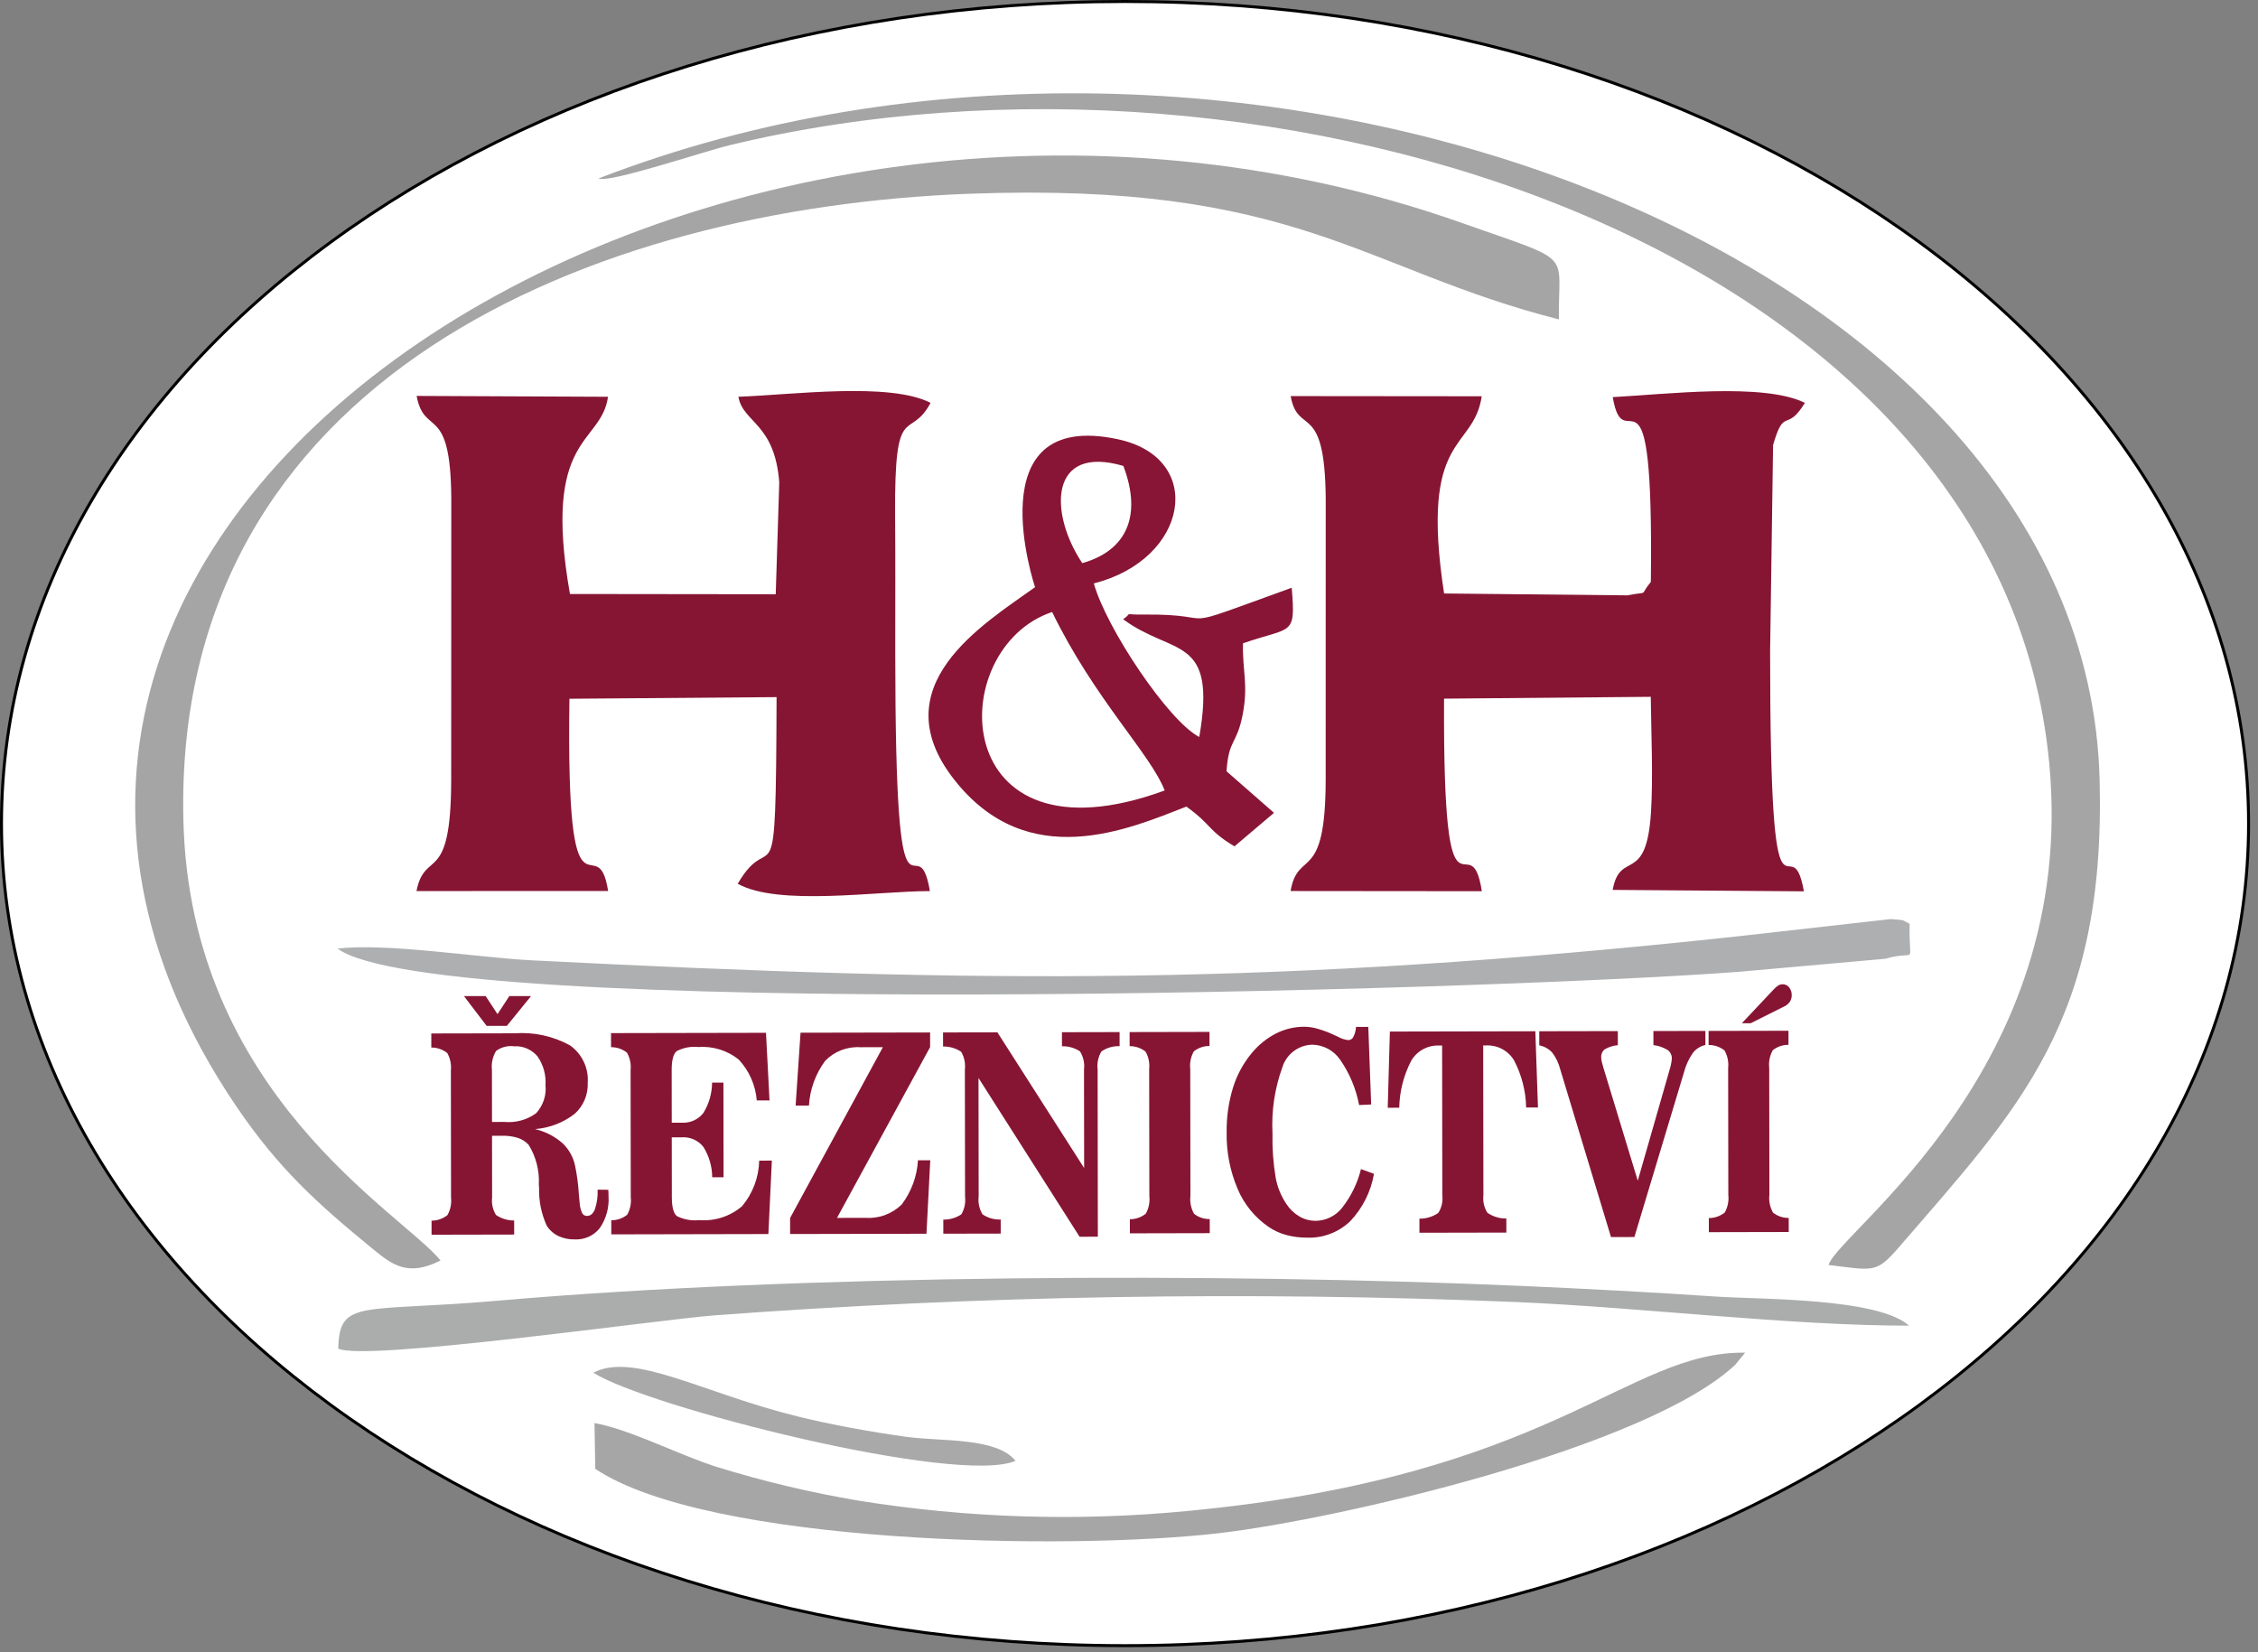 <svg width="164" height="120" viewBox="0 0 164 120" fill="none" xmlns="http://www.w3.org/2000/svg">
<rect x="0" y="0" width="164" height="120" fill="#808080" stroke="none"/>
<g clip-path="url(#clip0)">
<path d="M81.712 119.521C126.78 119.521 163.315 92.79 163.315 59.815C163.315 26.84 126.78 0.108 81.712 0.108C36.643 0.108 0.108 26.84 0.108 59.815C0.108 92.79 36.643 119.521 81.712 119.521Z" fill="white"/>
<path d="M81.712 119.521C126.78 119.521 163.315 92.79 163.315 59.815C163.315 26.84 126.78 0.108 81.712 0.108C36.643 0.108 0.108 26.84 0.108 59.815C0.108 92.79 36.643 119.521 81.712 119.521Z" stroke="#010101" stroke-width="0.216" stroke-miterlimit="22.926"/>
<path fill-rule="evenodd" clip-rule="evenodd" d="M56.598 35.043L56.342 43.159L41.396 43.141C39.352 31.532 43.669 32.337 44.16 28.817L30.26 28.755C30.831 31.795 32.736 29.199 32.777 36.224L32.77 56.629C32.761 64.412 30.869 61.602 30.25 64.715L44.169 64.713C43.383 59.731 41.101 68.652 41.359 50.749L56.403 50.631C56.352 66.571 56.127 59.798 53.582 64.186C56.533 65.832 63.663 64.72 67.54 64.718C66.602 59.276 65.028 70.233 65.023 47.305C65.023 44.005 65.038 40.705 65.013 37.405C64.95 28.9 66.049 32.121 67.589 29.259C64.598 27.728 57.513 28.68 53.63 28.815C53.954 30.709 56.271 30.709 56.599 35.043" fill="#861533"/>
<path fill-rule="evenodd" clip-rule="evenodd" d="M119.903 42.262C118.997 43.362 119.886 42.913 118.192 43.239L104.885 43.104C103.088 31.36 107.02 32.814 107.619 28.781L93.743 28.768C94.273 31.721 96.23 29.018 96.288 36.227L96.285 56.628C96.278 64.276 94.269 61.607 93.736 64.714L107.628 64.727C106.783 59.369 104.804 69.053 104.882 50.742L119.896 50.609C119.93 53.286 120.071 56.435 119.914 58.974C119.58 64.335 117.669 61.664 117.13 64.632L131.019 64.736C130.05 59.357 128.564 70.249 128.564 47.304L128.78 32.321C129.603 29.479 129.742 31.473 131.09 29.259C128.089 27.778 121.025 28.636 117.134 28.843C117.971 33.746 120.111 24.611 119.903 42.263" fill="#861533"/>
<path fill-rule="evenodd" clip-rule="evenodd" d="M31.999 91.546C29.165 88.072 13.779 79.442 13.319 59.551C12.576 27.499 42.959 15.086 70.437 14.071C94.208 13.194 98.911 19.563 113.225 23.197C113.145 18.16 114.513 19.141 106.228 16.209C52.087 -2.949 -12.07 37.148 17.125 80.295C20.221 84.872 23.035 87.401 27.083 90.715C28.523 91.894 29.651 92.737 31.999 91.546" fill="#A5A5A5"/>
<path fill-rule="evenodd" clip-rule="evenodd" d="M43.477 12.959C44.174 13.338 51.049 11.015 53.013 10.541C92.65 0.977 145.327 18.051 148.839 55.441C150.929 77.69 133.529 89.443 132.811 91.874C136.167 92.275 136.259 92.511 138.021 90.469C146.614 80.512 152.963 74.126 152.496 56.591C151.462 17.756 89.577 -4.871 43.477 12.959Z" fill="#A5A5A5"/>
<path fill-rule="evenodd" clip-rule="evenodd" d="M75.174 42.647C71.384 45.359 63.975 49.824 69.3 56.618C74.659 63.457 82.013 60.196 86.17 58.581C88.043 59.937 87.729 60.317 89.661 61.469L92.531 59.035L89.084 56.017C89.236 53.654 89.828 54.123 90.26 51.877C90.677 49.716 90.228 48.713 90.279 46.722C93.847 45.486 94.115 46.248 93.817 42.687C84.471 46.072 89.218 44.563 83.02 44.635C81.451 44.654 82.355 44.431 81.576 44.975C85.202 47.666 88.4 46.062 87.104 53.527C84.85 52.361 80.341 45.599 79.445 42.372C86.335 40.63 87.597 33.276 81.201 31.903C70.813 29.672 75.173 42.633 75.175 42.647L75.174 42.647ZM78.606 40.9C76.174 37.259 76.193 32.255 81.59 33.839C82.971 37.476 81.814 39.995 78.606 40.9L78.606 40.9ZM76.416 44.45C79.504 50.788 83.575 54.773 84.591 57.411C68.798 63.201 68.51 47.099 76.415 44.45H76.416Z" fill="#881535"/>
<path fill-rule="evenodd" clip-rule="evenodd" d="M24.519 68.899C31.645 74.114 107.538 71.997 126.296 70.581L136.928 69.634C139.37 68.925 138.611 70.343 138.699 67.097C138.063 66.781 138.47 66.846 137.319 66.751L126.038 68.023C92.809 71.59 71.83 71.434 38.662 69.749C34.698 69.548 28.045 68.465 24.519 68.899" fill="#AEAFB0"/>
<path fill-rule="evenodd" clip-rule="evenodd" d="M24.567 97.949C26.477 98.894 47.524 95.884 51.838 95.537C71.198 94.091 90.627 93.765 110.025 94.562C119.169 94.945 129.975 96.286 138.66 96.281C136.373 94.241 127.824 94.386 124.59 94.165C119.923 93.847 115.323 93.608 110.63 93.4C88.646 92.428 58.194 92.546 36.167 94.466C26.261 95.33 24.64 94.302 24.567 97.949" fill="#ABADAC"/>
<path fill-rule="evenodd" clip-rule="evenodd" d="M43.234 106.681C51.509 112.19 77.686 112.625 88.577 111.348C97.304 110.325 119.658 105.133 126.042 99.11L126.752 98.243C118.139 98.121 112.817 107.234 86.202 109.745C78.254 110.51 70.241 110.256 62.358 108.989C58.848 108.398 55.383 107.572 51.984 106.516C49.202 105.627 45.84 103.845 43.179 103.352L43.234 106.681Z" fill="#A7A6A6"/>
<path fill-rule="evenodd" clip-rule="evenodd" d="M43.097 99.695C46.88 102.148 69.532 107.915 73.759 106.099C72.365 104.371 68.351 104.707 65.807 104.352C63.191 103.986 60.439 103.49 57.955 102.88C51.027 101.18 46.055 98.164 43.097 99.695Z" fill="#A9A9AA"/>
<path fill-rule="evenodd" clip-rule="evenodd" d="M36.134 73.656L36.993 72.345H38.569L36.812 74.509H35.346L33.699 72.345H35.275L36.134 73.656ZM35.73 77.717L35.735 81.487L36.641 81.485C37.455 81.559 38.269 81.337 38.931 80.859C39.184 80.587 39.376 80.263 39.495 79.911C39.614 79.559 39.657 79.186 39.62 78.816C39.671 78.067 39.462 77.325 39.031 76.712C38.822 76.467 38.56 76.275 38.264 76.149C37.968 76.024 37.647 75.969 37.326 75.99C36.868 75.932 36.405 76.052 36.033 76.327C35.779 76.743 35.673 77.233 35.73 77.717L35.73 77.717ZM35.742 86.967C35.69 87.411 35.789 87.859 36.024 88.24C36.412 88.507 36.873 88.647 37.343 88.642L37.345 89.664L31.345 89.676L31.344 88.654C31.764 88.655 32.172 88.513 32.5 88.25C32.719 87.862 32.809 87.415 32.759 86.973L32.747 77.763C32.795 77.319 32.704 76.87 32.485 76.48C32.156 76.219 31.747 76.078 31.327 76.082L31.326 75.059L37.374 75.047C38.766 74.945 40.158 75.246 41.383 75.914C41.817 76.215 42.165 76.624 42.393 77.1C42.622 77.575 42.723 78.102 42.687 78.629C42.706 79.054 42.632 79.479 42.467 79.871C42.303 80.264 42.053 80.615 41.736 80.9C40.907 81.539 39.909 81.923 38.864 82.005C39.593 82.176 40.269 82.521 40.835 83.01C41.315 83.456 41.642 84.041 41.772 84.683C41.91 85.354 42 86.034 42.041 86.717C42.066 87.041 42.089 87.275 42.105 87.412C42.122 87.662 42.187 87.905 42.296 88.13C42.332 88.189 42.384 88.237 42.445 88.268C42.507 88.3 42.576 88.314 42.645 88.31C42.892 88.31 43.081 88.145 43.21 87.821C43.361 87.365 43.427 86.884 43.406 86.404L44.18 86.412C44.186 86.466 44.189 86.522 44.192 86.589C44.194 86.653 44.197 86.749 44.198 86.88C44.252 87.703 44.027 88.52 43.56 89.2C43.345 89.471 43.068 89.686 42.753 89.827C42.438 89.969 42.094 90.034 41.749 90.016C41.334 90.027 40.922 89.942 40.545 89.768C40.208 89.606 39.923 89.355 39.72 89.041C39.324 88.18 39.13 87.239 39.154 86.292C39.148 86.181 39.142 86.091 39.136 86.028C39.188 85.011 38.928 84.003 38.391 83.139C38.179 82.914 37.916 82.745 37.624 82.646C37.247 82.53 36.853 82.477 36.459 82.488L35.737 82.489L35.742 86.967ZM44.399 89.65L44.398 88.628C44.818 88.629 45.226 88.487 45.554 88.224C45.772 87.835 45.863 87.388 45.813 86.944L45.8 77.731C45.849 77.288 45.757 76.842 45.538 76.455C45.21 76.192 44.801 76.051 44.381 76.056L44.379 75.033L55.634 75.011L55.891 79.923L54.965 79.925C54.875 78.814 54.412 77.765 53.651 76.95C52.821 76.288 51.771 75.965 50.713 76.044C50.172 75.986 49.626 76.09 49.145 76.344C48.903 76.545 48.783 77.002 48.784 77.724L48.789 81.541L49.511 81.539C49.81 81.559 50.109 81.506 50.383 81.385C50.657 81.263 50.896 81.076 51.081 80.841C51.495 80.177 51.716 79.41 51.718 78.628L52.542 78.626L52.552 85.504L51.728 85.505C51.723 84.723 51.5 83.957 51.085 83.294C50.899 83.059 50.658 82.874 50.384 82.753C50.11 82.633 49.811 82.581 49.512 82.602L48.79 82.604L48.796 86.938C48.797 87.666 48.918 88.131 49.163 88.324C49.667 88.576 50.233 88.677 50.792 88.615C51.351 88.659 51.913 88.593 52.446 88.419C52.979 88.246 53.473 87.968 53.898 87.603C54.676 86.673 55.114 85.507 55.141 84.295L56.061 84.293L55.808 89.627L44.399 89.65ZM67.554 74.987L67.555 76.05L60.792 88.454L62.822 88.45C63.308 88.487 63.797 88.421 64.256 88.255C64.715 88.089 65.134 87.829 65.485 87.489C66.191 86.558 66.604 85.439 66.673 84.272L67.566 84.271L67.29 89.605L57.387 89.625L57.385 88.462L64.124 76.056L62.493 76.059C62.019 76.028 61.543 76.101 61.1 76.273C60.657 76.445 60.257 76.711 59.928 77.053C59.231 77.999 58.823 79.125 58.754 80.297L57.787 80.299L58.143 75.005L67.554 74.987ZM78.742 84.833L78.732 77.671C78.789 77.213 78.685 76.749 78.437 76.359C78.05 76.103 77.594 75.975 77.131 75.99L77.13 74.968L81.316 74.959L81.317 75.982C80.849 75.963 80.386 76.097 79.999 76.362C79.763 76.755 79.666 77.215 79.721 77.669L79.737 89.82L78.411 89.823L71.069 78.291L71.081 86.89C71.025 87.345 71.125 87.805 71.362 88.196C71.75 88.46 72.213 88.592 72.681 88.571L72.683 89.594L68.513 89.602L68.512 88.58C68.978 88.587 69.436 88.453 69.824 88.196C70.054 87.802 70.147 87.344 70.092 86.892L70.079 77.689C70.134 77.237 70.039 76.779 69.808 76.386C69.419 76.129 68.961 75.997 68.495 76.008L68.493 74.985L72.443 74.978L78.742 84.833ZM83.465 77.662C83.515 77.218 83.423 76.769 83.203 76.379C82.875 76.117 82.466 75.976 82.046 75.981L82.044 74.958L87.846 74.946L87.847 75.969C87.434 75.964 87.032 76.102 86.708 76.359C86.487 76.753 86.396 77.207 86.449 77.656L86.461 86.859C86.41 87.308 86.502 87.762 86.724 88.155C87.048 88.411 87.451 88.547 87.864 88.541L87.866 89.563L82.064 89.575L82.063 88.552C82.483 88.552 82.89 88.41 83.219 88.149C83.438 87.759 83.528 87.31 83.478 86.865L83.465 77.662ZM99.589 80.217L98.712 80.258C98.491 79.08 98.024 77.962 97.342 76.976C97.117 76.643 96.814 76.369 96.461 76.177C96.107 75.985 95.713 75.881 95.311 75.874C94.825 75.886 94.355 76.049 93.966 76.341C93.578 76.633 93.29 77.039 93.143 77.502C92.583 79.044 92.338 80.682 92.421 82.319C92.398 83.398 92.476 84.476 92.654 85.541C92.781 86.223 93.046 86.872 93.434 87.447C93.676 87.819 94.002 88.13 94.385 88.354C94.747 88.563 95.158 88.67 95.575 88.666C95.944 88.659 96.307 88.569 96.637 88.404C96.967 88.24 97.256 88.003 97.483 87.713C98.131 86.886 98.596 85.93 98.848 84.91L99.793 85.252C99.569 86.549 98.966 87.751 98.059 88.705C97.645 89.097 97.158 89.405 96.625 89.608C96.092 89.812 95.524 89.908 94.954 89.89C94.437 89.895 93.922 89.83 93.423 89.696C92.969 89.575 92.539 89.378 92.15 89.114C91.147 88.43 90.362 87.471 89.891 86.351C89.338 85.051 89.066 83.649 89.092 82.236C89.078 81.144 89.232 80.055 89.549 79.01C89.832 78.088 90.295 77.23 90.911 76.488C91.396 75.897 91.996 75.411 92.675 75.06C93.312 74.737 94.016 74.57 94.73 74.572C95.016 74.573 95.301 74.611 95.579 74.684C95.954 74.784 96.322 74.913 96.678 75.069C96.802 75.119 96.964 75.195 97.167 75.292C97.403 75.427 97.664 75.512 97.934 75.544C98.011 75.542 98.086 75.518 98.151 75.476C98.215 75.433 98.266 75.373 98.299 75.303C98.41 75.079 98.475 74.834 98.488 74.584L99.38 74.583L99.589 80.217ZM104.742 75.935L104.508 75.936C104.108 75.921 103.711 76.014 103.359 76.206C103.007 76.397 102.713 76.679 102.507 77.023C101.953 78.083 101.652 79.257 101.627 80.453L100.792 80.455L100.947 74.92L111.512 74.899L111.704 80.433L110.844 80.434C110.821 79.239 110.519 78.066 109.963 77.007C109.756 76.664 109.461 76.383 109.108 76.194C108.756 76.004 108.359 75.912 107.958 75.928L107.725 75.929L107.74 86.82C107.689 87.263 107.793 87.711 108.035 88.086C108.439 88.362 108.918 88.506 109.407 88.498L109.408 89.52L103.095 89.533L103.094 88.51C103.583 88.516 104.061 88.371 104.464 88.093C104.705 87.717 104.809 87.269 104.756 86.826L104.742 75.935ZM117.007 89.846L113.323 77.669C113.211 77.221 113.009 76.8 112.728 76.434C112.479 76.171 112.154 75.992 111.799 75.921L111.798 74.898L117.503 74.887L117.505 75.91C117.17 75.939 116.846 76.041 116.555 76.209C116.466 76.28 116.397 76.371 116.352 76.475C116.307 76.579 116.288 76.692 116.297 76.804C116.299 76.898 116.31 76.99 116.33 77.082C116.352 77.189 116.388 77.322 116.436 77.479L118.952 85.752L121.186 77.968C121.197 77.921 121.216 77.854 121.243 77.76C121.338 77.479 121.4 77.187 121.426 76.891C121.431 76.77 121.407 76.65 121.355 76.54C121.303 76.431 121.225 76.336 121.129 76.263C120.812 76.071 120.458 75.948 120.09 75.904L120.088 74.882L123.863 74.874L123.864 75.897C123.503 75.975 123.182 76.178 122.955 76.47C122.657 76.901 122.437 77.381 122.307 77.888L118.707 89.843L117.007 89.846ZM125.517 77.578C125.566 77.133 125.474 76.684 125.254 76.295C124.926 76.032 124.517 75.892 124.097 75.896L124.096 74.874L129.897 74.862L129.899 75.885C129.485 75.88 129.083 76.018 128.759 76.275C128.538 76.669 128.447 77.123 128.5 77.572L128.512 86.775C128.461 87.224 128.553 87.678 128.775 88.071C129.099 88.327 129.502 88.463 129.915 88.457L129.917 89.479L124.115 89.491L124.113 88.468C124.533 88.468 124.941 88.326 125.27 88.065C125.488 87.674 125.579 87.226 125.529 86.781L125.517 77.578ZM127.152 74.317L126.51 74.318L128.798 71.888C128.908 71.761 129.035 71.651 129.176 71.559C129.267 71.51 129.369 71.484 129.473 71.485C129.563 71.484 129.652 71.503 129.734 71.542C129.815 71.581 129.887 71.638 129.943 71.708C130.073 71.872 130.141 72.077 130.133 72.286C130.136 72.451 130.091 72.612 130.001 72.751C129.9 72.896 129.763 73.013 129.604 73.089L127.152 74.317Z" fill="#861533"/>
</g>
<defs>
<clipPath id="clip0">
<rect width="163.423" height="119.629" fill="white"/>
</clipPath>
</defs>
</svg>

